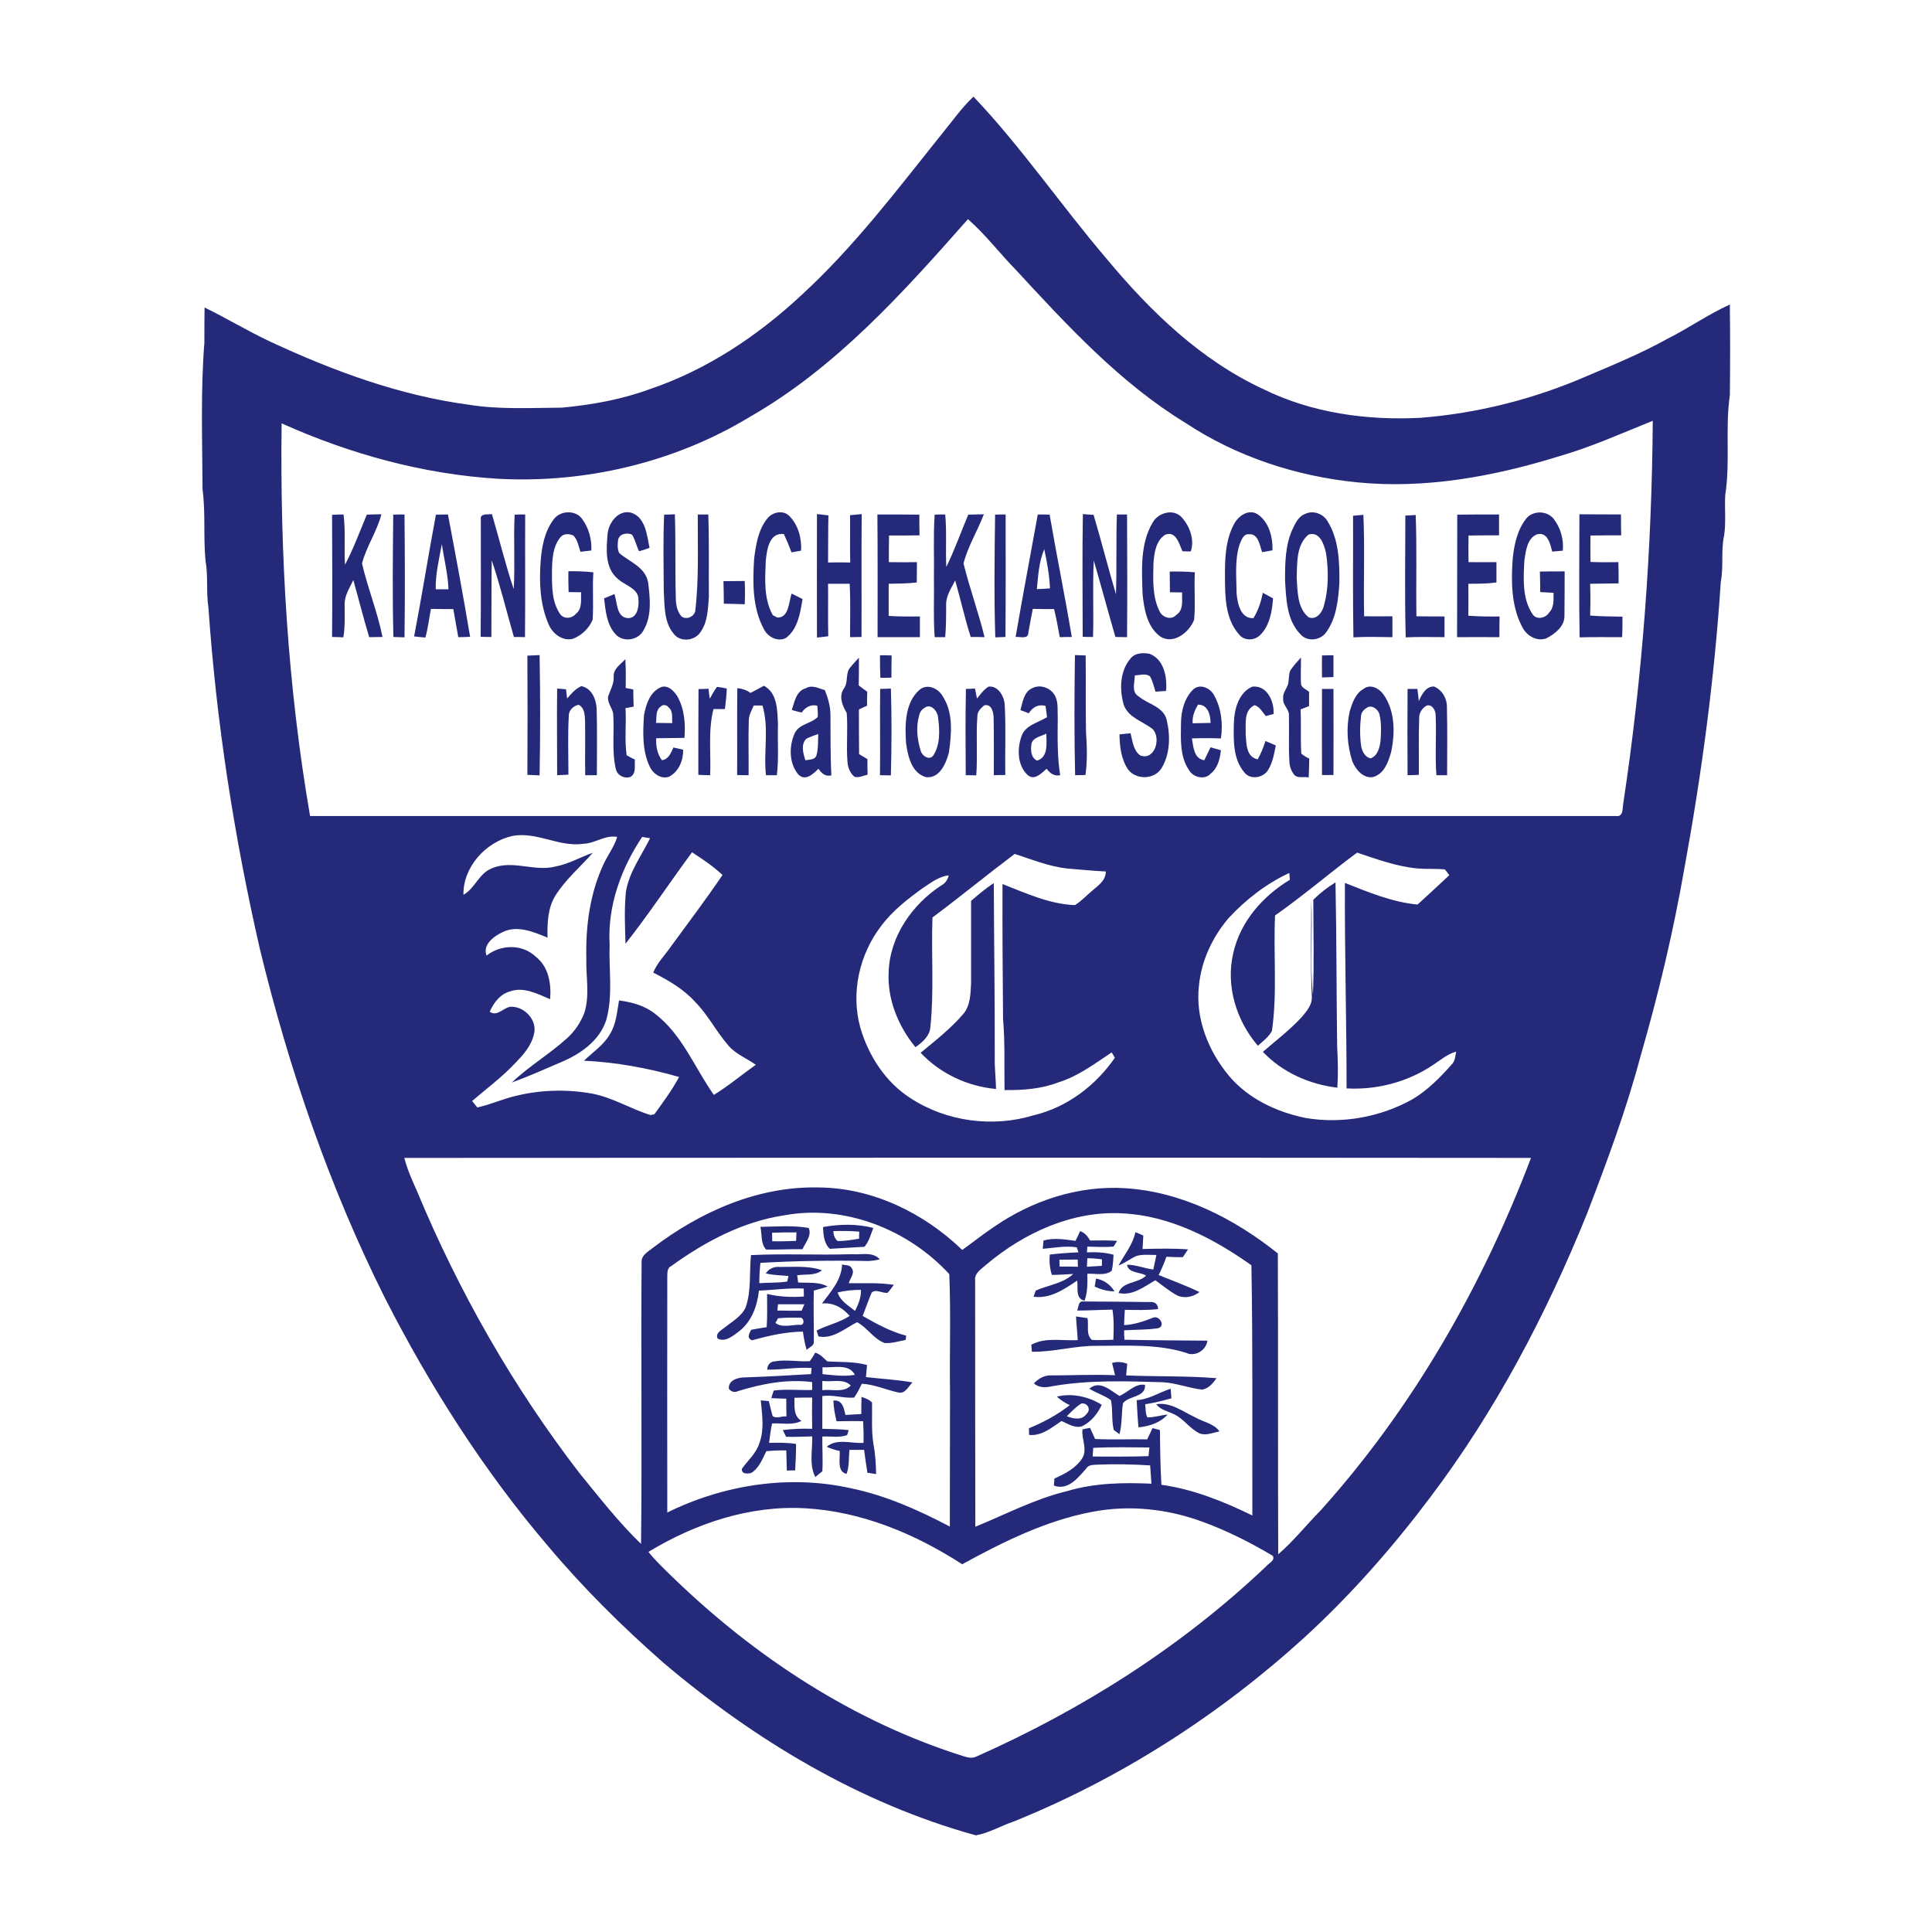 <?xml version="1.0" encoding="UTF-8"?>
<svg xmlns="http://www.w3.org/2000/svg" xmlns:xlink="http://www.w3.org/1999/xlink" xmlns:xodm="http://www.corel.com/coreldraw/odm/2003" xml:space="preserve" width="100px" height="100px" version="1.1" style="shape-rendering:geometricPrecision; text-rendering:geometricPrecision; image-rendering:optimizeQuality; fill-rule:evenodd; clip-rule:evenodd" viewBox="0 0 104.55 104.55">
 <defs>
  <style type="text/css">
   
    .fil1 {fill:none}
    .fil0 {fill:#242979;fill-rule:nonzero}
   
  </style>
   <clipPath id="id0">
    <path d="M0 0l104.55 0 0 104.55 -104.55 0 0 -104.55z"></path>
   </clipPath>
 </defs>
 <g id="__x0023_Layer_x0020_1">
  <g>
  </g>
  <g style="clip-path:url(#id0)">
   <g>
    <g id="_2629611154768">
     <g>
      <path class="fil0" d="M50.95 7.27c0.57,-0.69 1.08,-1.43 1.73,-2.04 2.61,2.75 4.75,5.9 7.21,8.78 2.36,2.84 5.1,5.49 8.48,7.05 2.62,1.29 5.6,1.7 8.49,1.55 3.09,-0.24 6.13,-1.01 8.97,-2.24 1.49,-0.63 2.99,-1.25 4.41,-2.04 1.14,-0.57 2.2,-1.32 3.37,-1.85 0.02,1.64 0.02,3.28 0,4.91 -0.26,1.8 0.03,3.62 -0.25,5.41 -0.04,0.73 0.05,1.46 -0.06,2.18 -0.18,0.83 -0.02,1.68 -0.18,2.51 -0.34,5.2 -1.03,10.37 -1.97,15.5 -0.6,3.44 -1.41,6.84 -2.38,10.19 -0.77,2.9 -1.82,5.71 -2.89,8.5 -2.2,5.44 -4.95,10.68 -8.5,15.37 -2.03,2.7 -4.28,5.26 -6.78,7.55 -4.61,4.2 -9.95,7.63 -15.74,9.97 -0.69,0.23 -1.33,0.62 -2.05,0.75 -6.27,-1.73 -11.98,-5.16 -16.92,-9.35 -2.22,-1.95 -4.33,-4.04 -6.23,-6.3 -3.49,-4.09 -6.39,-8.65 -8.83,-13.43 -3,-6 -5.19,-12.38 -6.77,-18.9 -1.39,-6.07 -2.35,-12.24 -2.78,-18.45 -0.13,-0.85 -0.01,-1.72 -0.16,-2.56 -0.12,-1.29 0.01,-2.58 -0.16,-3.86 -0.01,-2.64 -0.11,-5.29 0.1,-7.92 0,-0.64 0,-1.28 0.01,-1.91 1.21,0.59 2.36,1.29 3.58,1.86 3.4,1.58 6.97,2.9 10.71,3.4 1.67,0.27 3.37,0.17 5.05,0.16 1.61,-0.15 3.23,-0.44 4.75,-1 3.08,-1.04 5.84,-2.88 8.2,-5.08 2.85,-2.61 5.18,-5.7 7.59,-8.71zm-10.39 15.3l0 0c-4.05,2.45 -8.86,3.59 -13.58,3.34 -4.06,-0.24 -8.04,-1.34 -11.74,-3 -0.09,7.11 0.33,14.24 1.54,21.25 23.56,0 47.13,0 70.69,0 0.38,0.05 0.33,-0.43 0.37,-0.67 1.04,-6.85 1.55,-13.79 1.6,-20.72 -1.69,0.68 -3.35,1.43 -5.1,1.93 -3.52,1.09 -7.23,1.77 -10.92,1.4 -3.28,-0.33 -6.51,-1.39 -9.26,-3.21 -3.55,-2.17 -6.39,-5.26 -9.19,-8.29 -0.88,-0.9 -1.64,-1.91 -2.59,-2.74 -3.52,3.99 -7.15,8.04 -11.82,10.71zm-15.48 25.85l0 0c0.62,-0.34 0.83,-1.14 1.51,-1.42 1.12,-0.5 2.33,0.19 3.47,-0.11 0.72,-0.13 1.34,-0.51 2.02,-0.74 -0.68,0.77 -1.49,1.45 -2.04,2.34 -0.4,0.67 -0.43,1.49 -0.41,2.25 -0.76,-0.31 -1.63,-0.69 -2.43,-0.3 -0.46,0.22 -1.1,0.67 -0.87,1.27 0.78,-0.61 1.94,-0.63 2.66,0.06 0.7,0.54 0.85,1.47 0.78,2.3 -0.68,-0.28 -1.42,-0.69 -2.17,-0.42 -0.54,0.15 -0.88,0.61 -1.1,1.1 0.43,0.31 0.78,-0.3 1.21,-0.27 0.73,0.02 1.39,0.78 1.18,1.5 -0.14,0.62 -0.58,1.11 -1.01,1.55 -0.71,0.76 -1.55,1.38 -2.33,2.05 0.07,0.09 0.21,0.26 0.28,0.35 0.73,-0.16 1.42,-0.48 2.14,-0.64 1.33,-0.32 2.73,-0.35 4.07,-0.11 1.11,0.21 2.09,0.83 3.16,1.16 0.05,-0.01 0.16,-0.03 0.21,-0.04 0.47,-0.65 0.96,-1.31 1.34,-2.02 -1.68,-0.48 -3.41,-0.8 -5.15,-0.88 0.49,-0.47 1.08,-0.85 1.42,-1.46 0.33,-0.54 0.37,-1.19 0.48,-1.8 0.7,0.09 1.4,0.28 1.96,0.73 1.46,1.12 2.13,2.91 3.17,4.38 0.8,-0.49 1.51,-1.09 2.27,-1.63 -0.49,-0.35 -1.08,-0.57 -1.48,-1.04 -0.66,-0.75 -1.1,-1.66 -1.81,-2.37 -0.62,-0.69 -1.44,-1.16 -2.26,-1.58 0.22,-0.54 0.65,-0.96 0.98,-1.44 0.93,-1.27 1.88,-2.53 2.77,-3.84 -0.5,-0.47 -1.07,-0.85 -1.65,-1.23 -1.21,1.64 -2.34,3.35 -3.6,4.95 -0.03,-0.93 -0.07,-1.87 0.02,-2.8 0.17,-1.07 0.84,-1.96 1.31,-2.91 -0.11,-0.02 -0.32,-0.05 -0.43,-0.07 -1.14,1.71 -1.88,3.74 -1.76,5.82 -0.05,1.36 0.19,2.75 -0.18,4.08 -0.36,1.13 -1.4,1.85 -2.45,2.29 -0.88,0.38 -1.76,0.77 -2.66,1.1 0.93,-0.89 2.05,-1.54 3,-2.41 0.41,-0.37 0.72,-0.84 0.92,-1.35 0.31,-0.97 0.08,-1.98 0.11,-2.97 -0.04,-1.72 0.19,-3.48 0.92,-5.06 0.23,-0.51 0.59,-0.96 0.75,-1.5 -0.64,-0.12 -1.2,0.35 -1.82,0.37 -1.32,0.2 -2.54,-0.68 -3.86,-0.42 -1.43,0.32 -2.67,1.68 -2.64,3.18zm43.92 1.12l0 0c-0.1,2.08 0.13,4.18 -0.17,6.25 -0.18,0.33 -0.49,0.56 -0.76,0.8 -1.17,-1.36 -1.75,-3.25 -1.33,-5.02 0.38,-1.7 1.6,-3.08 3.06,-3.96 -0.01,-0.09 -0.02,-0.28 -0.03,-0.37 -1.24,0.58 -2.36,1.44 -3.29,2.45 -0.87,1.02 -1.47,2.3 -1.6,3.65 -0.2,1.76 0.5,3.52 1.61,4.86 1.04,1.25 2.59,1.98 4.17,2.3 1.96,0.33 4.03,-0.04 5.77,-1.01 0.83,-0.49 1.51,-1.19 2.14,-1.9 0.18,-0.18 0.18,-0.45 0.23,-0.68 -0.48,0.13 -0.85,0.46 -1.25,0.72 -1.37,0.92 -3.03,1.36 -4.68,1.27 0,-3.71 -0.11,-7.41 -0.09,-11.12 1.27,0.5 2.55,1.04 3.93,1.17 0.58,-0.52 1.15,-1.06 1.72,-1.59 -0.06,-0.08 -0.18,-0.24 -0.24,-0.31 -0.49,-0.05 -0.97,-0.01 -1.45,-0.05 -1.14,-0.1 -2.22,-0.5 -3.3,-0.86 -1.5,1.11 -2.91,2.33 -4.44,3.4zm-18.54 0.11l0 0c-0.07,1.97 0.09,3.95 -0.11,5.91 -0.03,0.5 -0.43,0.84 -0.81,1.11 -0.93,-1.14 -1.53,-2.59 -1.45,-4.07 0.06,-1.93 1.28,-3.67 2.87,-4.7 0.21,-0.11 0.32,-0.3 0.38,-0.53 -0.54,0.06 -0.98,0.41 -1.42,0.7 -0.83,0.6 -1.65,1.24 -2.26,2.07 -1.16,1.53 -1.62,3.58 -1.11,5.45 0.44,1.53 1.36,2.96 2.71,3.83 1.95,1.28 4.47,1.61 6.69,0.93 1.8,-0.43 3.35,-1.61 4.38,-3.11 -0.04,-0.07 -0.13,-0.22 -0.17,-0.29 -0.92,0.61 -1.81,1.29 -2.88,1.62 -0.93,0.36 -1.93,0.43 -2.92,0.42 -0.02,-1.28 0.03,-2.57 -0.08,-3.85 -0.02,-2.43 -0.04,-4.87 -0.03,-7.3 1.26,0.49 2.54,1.09 3.92,1.14 0.33,-0.2 0.59,-0.49 0.89,-0.74 0.33,-0.3 0.79,-0.57 0.78,-1.08 -0.7,-0.03 -1.4,-0.11 -2.09,-0.16 -0.99,-0.11 -1.91,-0.49 -2.84,-0.79 -1.5,1.13 -2.95,2.32 -4.45,3.44zm-28.58 13.01l0 0c0.16,0.63 0.43,1.22 0.69,1.81 2.26,5.43 5.2,10.59 8.79,15.25 1.07,1.31 2.11,2.65 3.33,3.83 0.06,-5.09 -0.01,-10.19 0.03,-15.28 0,-0.37 0.37,-0.54 0.62,-0.75 2.56,-1.95 5.69,-3.34 8.96,-3.26 2.92,0.02 5.7,1.38 7.77,3.38 0.58,-0.41 1.12,-0.85 1.71,-1.24 2.06,-1.43 4.58,-2.26 7.11,-2.1 3.06,0.19 5.9,1.64 8.26,3.53 0.02,5.43 0,10.86 0.02,16.28 0.84,-0.72 1.53,-1.6 2.31,-2.39 4.98,-5.54 8.73,-12.11 11.37,-19.06 -20.33,-0.02 -40.65,-0.01 -60.97,0zm20.54 3.11l0 0c-2.24,0.34 -4.28,1.43 -6.09,2.74 -0.26,0.12 -0.21,0.42 -0.22,0.65 0,4.23 -0.01,8.46 0,12.69 3.06,-1.51 6.61,-2.06 9.95,-1.31 1.88,0.39 3.65,1.18 5.34,2.07 0.01,-2.44 0,-4.88 0.01,-7.31 -0.03,-2.12 0.05,-4.24 -0.04,-6.35 -2.22,-2.42 -5.68,-3.79 -8.95,-3.18zm10.98 2.64l0 0c-0.27,0.25 -0.69,0.48 -0.63,0.9 0,4.44 0,8.88 0.01,13.31 1.64,-0.67 3.23,-1.51 4.97,-1.93 1.48,-0.44 3.03,-0.47 4.56,-0.4 -0.02,-0.33 -0.05,-0.66 -0.07,-0.99 -0.95,-0.06 -1.91,-0.08 -2.86,-0.04 -0.22,0.02 -0.47,-0.01 -0.6,0.21 -0.44,0.5 -0.99,1.21 -1.75,0.92 0.01,-0.09 0.02,-0.28 0.03,-0.38 0.56,-0.25 1.15,-0.55 1.5,-1.09 0.31,-0.49 -0.05,-1.05 0.02,-1.57 0.14,-0.03 0.27,-0.06 0.41,-0.08 0.09,0.2 0.18,0.4 0.27,0.6 0.94,0.05 1.88,0 2.82,0.02 0.1,-0.2 0.19,-0.4 0.29,-0.61 0.1,0.03 0.3,0.08 0.4,0.11 0.01,0.99 0.02,1.97 0.08,2.96 1.73,0.24 3.36,0.9 4.92,1.66 -0.01,-4.51 0.03,-9.03 -0.05,-13.54 -2.06,-1.46 -4.42,-2.69 -6.99,-2.81 -2.7,-0.15 -5.3,1.05 -7.33,2.75zm5.76 9.94l0 0c-0.01,0.15 -0.02,0.31 -0.03,0.47 1,0.01 2.01,0.01 3.02,-0.02 0.02,-0.16 0.03,-0.32 0.05,-0.47 -1.02,-0.01 -2.03,-0.03 -3.04,0.02zm-24.07 5.63l0 0c0.39,0.49 0.84,0.91 1.28,1.34 4.47,4.34 9.83,7.86 15.81,9.73 0.22,0.07 0.46,0.11 0.67,0 5.74,-2.55 11.12,-5.96 15.68,-10.3 0.13,-0.16 0.5,-0.31 0.34,-0.56 -1.19,-0.71 -2.44,-1.34 -3.74,-1.82 -1.92,-0.72 -4.04,-0.95 -6.06,-0.55 -2.5,0.48 -4.79,1.62 -7,2.83 -2.55,-1.65 -5.45,-2.86 -8.5,-3.03 -3,-0.17 -5.94,0.82 -8.48,2.36z"></path>
     </g>
     <path class="fil0" d="M66.79 28.34c0.23,-0.42 0.77,-0.81 1.25,-0.52 0.63,0.41 0.84,1.24 0.82,1.96 -0.19,0.03 -0.38,0.07 -0.56,0.1 -0.13,-0.36 -0.2,-1 -0.7,-0.97 -0.33,-0.04 -0.43,0.35 -0.53,0.58 -0.26,0.85 -0.16,1.76 -0.15,2.64 0.05,0.54 0.22,1.36 0.91,1.32 0.26,-0.42 0.41,-0.89 0.51,-1.37 0.18,0.1 0.37,0.2 0.55,0.3 -0.05,0.7 -0.18,1.48 -0.7,1.99 -0.32,0.31 -0.87,0.32 -1.15,-0.05 -0.73,-0.83 -0.75,-2.02 -0.75,-3.08 -0.01,-0.98 0.02,-2.02 0.5,-2.9z"></path>
     <path class="fil0" d="M17.97 27.86c0.21,-0.01 0.41,-0.02 0.62,-0.02 0.12,0.9 0.02,1.81 0.08,2.72 0.46,-0.87 0.8,-1.8 1.18,-2.71 0.26,-0.01 0.52,-0.02 0.79,-0.02 -0.24,0.93 -0.81,1.74 -1.05,2.66 0.31,1.34 0.84,2.63 1.11,3.98 -0.24,0 -0.48,0.01 -0.72,0.01 -0.31,-1.02 -0.57,-2.06 -0.86,-3.09 -0.2,0.43 -0.49,0.85 -0.47,1.34 0,0.59 0.03,1.18 -0.07,1.76 -0.21,-0.01 -0.41,-0.02 -0.61,-0.02 0.02,-2.2 0.01,-4.41 0,-6.61z"></path>
     <path class="fil0" d="M21.28 27.85c0.2,-0.01 0.4,-0.01 0.61,-0.01 0.02,2.21 0.03,4.43 0,6.65 -0.2,-0.01 -0.4,-0.01 -0.6,-0.02 -0.06,-2.21 -0.03,-4.42 -0.01,-6.62z"></path>
     <g>
      <path class="fil0" d="M23.59 27.85c0.22,0 0.44,-0.01 0.65,-0.01 0.42,2.21 0.83,4.41 1.2,6.62 -0.21,0.01 -0.42,0.02 -0.64,0.02 -0.09,-0.51 -0.18,-1.01 -0.27,-1.52 -0.41,0 -0.81,0 -1.21,-0.01 -0.1,0.52 -0.16,1.04 -0.3,1.55 -0.15,-0.01 -0.46,-0.04 -0.61,-0.06 0.42,-2.19 0.77,-4.4 1.18,-6.59zm-0.01 4.04l0 0c0.23,0 0.46,0 0.69,0 -0.03,-0.82 -0.24,-1.63 -0.36,-2.44 -0.15,0.81 -0.35,1.62 -0.33,2.44z"></path>
     </g>
     <path class="fil0" d="M26.02 28.1c-0.05,-0.34 0.39,-0.24 0.6,-0.28 0.4,1.35 0.73,2.73 1.18,4.06 0.08,-1.34 -0.02,-2.69 0.05,-4.03 0.19,-0.01 0.38,-0.01 0.57,-0.01 -0.01,2.21 0.01,4.43 -0.01,6.64 -0.2,-0.01 -0.4,-0.01 -0.6,-0.01 -0.4,-1.39 -0.74,-2.79 -1.2,-4.15 -0.02,1.38 -0.01,2.77 -0.02,4.15 -0.14,0 -0.43,0 -0.58,-0.01 0.02,-2.12 0.01,-4.24 0.01,-6.36z"></path>
     <path class="fil0" d="M29.96 28.11c0.35,-0.49 1.18,-0.53 1.54,-0.03 0.36,0.49 0.53,1.1 0.5,1.71 -0.2,0.02 -0.39,0.05 -0.59,0.07 -0.1,-0.3 -0.15,-0.64 -0.38,-0.88 -0.22,-0.1 -0.53,-0.12 -0.7,0.09 -0.43,0.52 -0.45,1.23 -0.46,1.87 0,0.79 -0.02,1.66 0.47,2.33 0.23,0.25 0.63,0.19 0.83,-0.06 0.36,-0.28 0.25,-0.77 0.28,-1.16 -0.22,0 -0.45,-0.01 -0.68,-0.01 -0.01,-0.38 -0.02,-0.76 -0.01,-1.13 0.45,0 0.9,0.01 1.35,0.06 -0.06,0.86 0.02,1.72 -0.04,2.57 -0.2,0.47 -0.6,0.85 -1.07,1.03 -0.56,0.14 -1.1,-0.28 -1.31,-0.78 -0.47,-1.08 -0.52,-2.29 -0.43,-3.45 0.06,-0.78 0.22,-1.6 0.7,-2.23z"></path>
     <path class="fil0" d="M32.88 28.89c0.06,-0.61 0.58,-1.31 1.26,-1.15 0.79,0.24 0.87,1.22 1.01,1.91 -0.19,0.07 -0.38,0.13 -0.57,0.18 -0.14,-0.29 -0.2,-0.62 -0.38,-0.9 -0.27,-0.12 -0.68,-0.05 -0.75,0.28 -0.03,0.24 -0.05,0.5 0.06,0.72 0.56,0.48 1.4,0.75 1.56,1.57 0.11,0.87 0.22,1.86 -0.27,2.65 -0.3,0.51 -1.09,0.62 -1.49,0.17 -0.48,-0.52 -0.54,-1.27 -0.62,-1.94 0.19,-0.08 0.37,-0.15 0.56,-0.23 0.16,0.45 0.1,1.28 0.75,1.3 0.49,-0.01 0.58,-0.61 0.55,-1 0.01,-0.61 -0.72,-0.76 -1.1,-1.11 -0.73,-0.59 -0.64,-1.62 -0.57,-2.45z"></path>
     <path class="fil0" d="M35.94 27.85c0.19,0 0.38,-0.01 0.58,-0.02 0.05,1.49 0.01,2.98 0.05,4.47 0,0.36 0.05,0.76 0.3,1.05 0.26,0.21 0.66,0.04 0.75,-0.26 0.21,-1.74 0.13,-3.5 0.14,-5.25 0.2,0 0.39,0 0.57,0 0.05,1.48 0.02,2.97 0.03,4.46 -0.05,0.65 -0.06,1.38 -0.47,1.93 -0.32,0.46 -1.08,0.53 -1.43,0.07 -0.54,-0.64 -0.49,-1.53 -0.54,-2.31 -0.01,-1.38 -0.04,-2.76 0.02,-4.14z"></path>
     <path class="fil0" d="M41.54 28.04c0.27,-0.33 0.83,-0.45 1.16,-0.13 0.49,0.48 0.69,1.21 0.65,1.89 -0.17,0.03 -0.34,0.06 -0.52,0.09 -0.12,-0.33 -0.26,-0.66 -0.41,-0.99 -0.8,-0.1 -0.92,0.86 -0.98,1.44 -0.04,0.99 -0.12,2.06 0.38,2.95 0.06,0.03 0.19,0.1 0.25,0.13 0.63,0.01 0.61,-0.85 0.77,-1.3 0.19,0.1 0.39,0.2 0.59,0.3 -0.13,0.75 -0.25,1.63 -0.91,2.11 -0.44,0.22 -0.98,-0.07 -1.18,-0.48 -0.63,-1.16 -0.61,-2.54 -0.53,-3.82 0.1,-0.76 0.22,-1.58 0.73,-2.19z"></path>
     <path class="fil0" d="M44.21 27.82c0.21,0.02 0.41,0.04 0.62,0.07 -0.02,0.85 -0.01,1.7 -0.02,2.55 0.4,-0.01 0.8,-0.01 1.2,0 -0.02,-0.86 0,-1.71 -0.01,-2.56 0.21,-0.02 0.42,-0.04 0.63,-0.06 -0.02,2.22 0,4.44 -0.01,6.65 -0.2,0 -0.41,0.01 -0.62,0.01 0,-0.97 0.03,-1.93 -0.02,-2.89 -0.39,0 -0.78,0 -1.17,0 0.01,0.95 -0.01,1.9 0.01,2.84 -0.2,0.03 -0.41,0.05 -0.61,0.07 0,-2.23 -0.01,-4.45 0,-6.68z"></path>
     <path class="fil0" d="M47.48 27.84c0.76,0 1.51,0 2.27,0.01 0,0.37 0,0.75 0.01,1.12 -0.55,0.01 -1.1,0.01 -1.65,0.01 -0.01,0.48 -0.01,0.96 -0.01,1.44 0.51,0.01 1.02,0.01 1.52,0 0,0.37 -0.01,0.73 -0.01,1.1 -0.5,0.06 -1.01,0.06 -1.52,0.07 0,0.58 0,1.16 0,1.74 0.56,0.04 1.13,0.03 1.69,0.03 0,0.38 0,0.75 0,1.12 -0.77,0 -1.53,0 -2.29,0 0,-2.22 0.01,-4.43 -0.01,-6.64z"></path>
     <path class="fil0" d="M50.58 27.85c0.19,-0.01 0.38,-0.01 0.57,-0.01 0.09,0.94 0.01,1.89 0.06,2.84 0.45,-0.92 0.79,-1.89 1.19,-2.83 0.28,-0.01 0.55,-0.01 0.84,-0.02 -0.34,0.9 -0.86,1.73 -1.1,2.66 0.33,1.34 0.81,2.64 1.14,3.99 -0.25,-0.01 -0.5,-0.01 -0.75,-0.01 -0.32,-1.01 -0.55,-2.04 -0.84,-3.06 -0.21,0.42 -0.5,0.83 -0.49,1.32 0,0.59 0,1.17 -0.05,1.75 -0.19,0 -0.38,0 -0.57,0 -0.08,-1.08 -0.02,-2.16 -0.04,-3.24 0.02,-1.13 -0.04,-2.26 0.04,-3.39z"></path>
     <path class="fil0" d="M53.85 27.85c0.19,-0.01 0.38,-0.01 0.57,-0.01 0,2.21 0.01,4.42 -0.01,6.63 -0.19,0.01 -0.37,0.01 -0.55,0.02 -0.07,-2.21 -0.04,-4.43 -0.01,-6.64z"></path>
     <g>
      <path class="fil0" d="M56.16 27.84c0.21,0 0.42,0 0.64,0.01 0.38,2.21 0.83,4.41 1.2,6.62 -0.22,0 -0.44,0 -0.65,0.01 -0.1,-0.51 -0.18,-1.02 -0.31,-1.52 -0.39,0 -0.77,0 -1.15,-0.01 -0.09,0.43 -0.16,0.86 -0.24,1.28 0,0.39 -0.46,0.21 -0.69,0.24 0.38,-2.21 0.8,-4.42 1.2,-6.63zm-0.05 4.04l0 0c0.23,-0.01 0.47,-0.02 0.71,-0.04 -0.03,-0.71 -0.16,-1.42 -0.31,-2.12 -0.29,0.68 -0.33,1.44 -0.4,2.16z"></path>
     </g>
     <path class="fil0" d="M58.6 27.82c0.19,0.02 0.39,0.03 0.58,0.04 0.42,1.43 0.79,2.87 1.21,4.3 0.05,-1.44 0,-2.89 0.05,-4.32 0.19,0 0.37,0 0.55,0 0.01,2.21 0.02,4.43 0,6.64 -0.21,0 -0.42,-0.01 -0.63,-0.01 -0.4,-1.38 -0.77,-2.76 -1.17,-4.14 -0.07,1.38 0,2.76 -0.04,4.14 -0.14,0 -0.42,0 -0.56,-0.01 0,-2.21 -0.03,-4.42 0.01,-6.64z"></path>
     <path class="fil0" d="M62.38 28.27c0.31,-0.54 1.15,-0.77 1.59,-0.25 0.42,0.47 0.68,1.2 0.47,1.82 -0.15,0 -0.3,0 -0.45,-0.01 -0.18,-0.39 -0.35,-1.13 -0.94,-0.89 -0.51,0.33 -0.59,1 -0.63,1.55 -0.02,0.88 -0.07,1.81 0.34,2.61 0.16,0.32 0.63,0.47 0.89,0.18 0.42,-0.27 0.3,-0.8 0.32,-1.22 -0.22,0 -0.44,-0.01 -0.66,-0.01 0,-0.37 -0.01,-0.74 -0.01,-1.12 0.45,-0.01 0.91,0 1.36,0.04 -0.05,0.86 0.04,1.72 -0.04,2.57 -0.26,0.68 -1.14,1.38 -1.85,0.89 -0.7,-0.52 -0.86,-1.48 -0.94,-2.29 -0.04,-1.3 -0.14,-2.71 0.55,-3.87z"></path>
     <g>
      <path class="fil0" d="M70.63 27.81c0.42,-0.21 0.97,-0.01 1.2,0.38 0.63,1 0.66,2.23 0.65,3.36 -0.06,0.92 -0.16,1.9 -0.71,2.66 -0.32,0.46 -1.04,0.54 -1.41,0.1 -0.74,-0.77 -0.76,-1.92 -0.82,-2.92 0,-0.91 0.01,-1.87 0.39,-2.72 0.16,-0.33 0.32,-0.72 0.7,-0.86zm0.18 1.12l0 0c-0.67,0.56 -0.61,1.53 -0.64,2.32 0.05,0.73 0.02,1.64 0.64,2.15 0.41,0.18 0.74,-0.25 0.83,-0.61 0.26,-0.92 0.26,-1.91 0.12,-2.85 -0.1,-0.46 -0.34,-1.21 -0.95,-1.01z"></path>
     </g>
     <path class="fil0" d="M78.86 27.85c0.75,-0.01 1.51,-0.01 2.26,-0.01 0,0.38 0,0.75 0,1.13 -0.55,0 -1.1,0 -1.65,0.01 -0.01,0.48 -0.01,0.96 0,1.44 0.51,0 1.01,0.01 1.51,0 0,0.37 0,0.74 0,1.1 -0.5,0.07 -1.01,0.07 -1.52,0.07 0,0.58 0.01,1.15 0,1.73 0.56,0.04 1.12,0.05 1.69,0.04 -0.01,0.37 -0.01,0.75 -0.01,1.12 -0.76,-0.01 -1.52,0 -2.29,0 0.01,-2.21 0,-4.42 0.01,-6.63z"></path>
     <path class="fil0" d="M82.61 28.04c0.37,-0.42 1.1,-0.41 1.46,0.03 0.38,0.48 0.56,1.12 0.5,1.73 -0.19,0.02 -0.38,0.03 -0.57,0.05 -0.11,-0.41 -0.24,-1.07 -0.81,-0.94 -0.56,0.21 -0.62,0.92 -0.7,1.43 -0.05,0.97 -0.12,2.05 0.44,2.89 0.21,0.34 0.72,0.22 0.9,-0.08 0.28,-0.29 0.24,-0.7 0.24,-1.07 -0.24,-0.01 -0.48,-0.03 -0.72,-0.04 0,-0.37 -0.01,-0.74 -0.02,-1.11 0.45,-0.01 0.89,-0.01 1.34,-0.01 0,0.81 0,1.62 -0.01,2.42 0,0.57 -0.52,0.96 -0.97,1.2 -0.52,0.2 -1.08,-0.14 -1.31,-0.6 -0.6,-1.13 -0.61,-2.46 -0.52,-3.71 0.08,-0.77 0.25,-1.57 0.75,-2.19z"></path>
     <path class="fil0" d="M85.47 27.83c0.75,0.01 1.5,0 2.25,0.01 0,0.38 0,0.76 0.01,1.13 -0.56,0 -1.11,0 -1.66,0.01 -0.01,0.48 -0.01,0.96 0,1.43 0.5,0.02 1.01,0.02 1.51,0.01 0.01,0.38 0.01,0.76 0.01,1.15 -0.51,0.01 -1.02,0.01 -1.54,0.02 0.02,0.57 0.02,1.15 0,1.72 0.59,0.05 1.17,0.05 1.75,0.06 0,0.37 0,0.74 -0.02,1.11 -0.77,0 -1.53,-0.01 -2.3,0.01 -0.04,-2.22 -0.01,-4.44 -0.01,-6.66z"></path>
     <path class="fil0" d="M73.22 27.91c0.14,-0.01 0.42,-0.04 0.56,-0.05 0.08,1.83 0,3.66 0.04,5.49 0.51,0.01 1.02,0 1.53,0 0,0.38 0,0.75 0,1.13 -0.7,-0.01 -1.41,-0.03 -2.11,0.01 -0.04,-2.2 -0.01,-4.39 -0.02,-6.58z"></path>
     <path class="fil0" d="M76.05 27.9c0.14,-0.01 0.42,-0.02 0.56,-0.03 0.07,1.83 0.01,3.66 0.04,5.48 0.5,0.01 1.01,0.01 1.52,0.01 0,0.38 0,0.75 0,1.12 -0.7,-0.01 -1.4,-0.02 -2.1,0.01 -0.06,-2.2 -0.02,-4.39 -0.02,-6.59z"></path>
     <path class="fil0" d="M39.15 31.45c0.39,0 0.77,-0.01 1.15,-0.01 0.02,0.42 0.02,0.84 0,1.26 -0.38,-0.02 -0.75,-0.02 -1.13,-0.03 0,-0.41 -0.01,-0.81 -0.02,-1.22z"></path>
     <path class="fil0" d="M28.54 35.48c0.22,-0.01 0.44,-0.02 0.66,-0.03 0.04,2.17 0.04,4.34 0,6.51 -0.22,-0.01 -0.44,-0.02 -0.66,-0.03 0.01,-2.15 0.01,-4.3 0,-6.45z"></path>
     <path class="fil0" d="M47.62 35.46c0.21,0 0.42,0 0.63,0.01 -0.01,0.4 -0.01,0.8 -0.01,1.2 -0.2,0.01 -0.4,0.01 -0.6,0.01 -0.02,-0.41 -0.02,-0.82 -0.02,-1.22z"></path>
     <path class="fil0" d="M58.17 35.45c0.19,0.01 0.39,0.01 0.58,0.02 0.02,1.38 -0.01,2.76 0.02,4.14 0.05,0.77 0.08,1.55 -0.03,2.33 -0.19,0 -0.38,0.01 -0.56,0.01 -0.05,-2.16 -0.04,-4.33 -0.01,-6.5z"></path>
     <path class="fil0" d="M61.2 35.61c0.25,-0.29 0.66,-0.29 1.01,-0.23 0.78,0.3 0.96,1.26 0.89,2.01 -0.19,0.01 -0.38,0.03 -0.57,0.04 -0.09,-0.28 -0.15,-0.57 -0.3,-0.83 -0.24,-0.18 -0.55,-0.06 -0.82,-0.05 0,0.38 -0.2,0.89 0.2,1.13 0.51,0.43 1.37,0.56 1.53,1.3 0.2,0.86 0.18,1.84 -0.29,2.6 -0.39,0.61 -1.35,0.63 -1.79,0.08 -0.39,-0.56 -0.47,-1.26 -0.48,-1.92 0.2,-0.02 0.4,-0.04 0.6,-0.06 0.11,0.42 0.14,0.92 0.52,1.2 0.8,0.3 1.15,-0.95 0.67,-1.43 -0.52,-0.41 -1.28,-0.6 -1.55,-1.28 -0.25,-0.84 -0.23,-1.87 0.38,-2.56z"></path>
     <path class="fil0" d="M71.54 35.47c0.21,-0.01 0.41,-0.01 0.62,-0.01 0,0.39 0,0.79 0,1.18 -0.21,0.01 -0.41,0.01 -0.62,0.02 0,-0.4 -0.01,-0.8 0,-1.19z"></path>
     <path class="fil0" d="M46.03 36.1c0.14,-0.18 0.3,-0.34 0.45,-0.51 0,0.5 0,1 -0.01,1.5 0.15,0.12 0.3,0.23 0.46,0.34 -0.01,0.25 -0.01,0.51 -0.01,0.76 -0.15,0.07 -0.3,0.13 -0.44,0.2 0,0.8 0,1.61 0.01,2.42 0.15,0.09 0.3,0.18 0.45,0.27 0,0.28 0,0.56 0.01,0.84 -0.23,0.05 -0.46,0.18 -0.7,0.12 -0.25,-0.19 -0.37,-0.51 -0.39,-0.82 -0.07,-0.88 0.03,-1.76 -0.04,-2.64 -0.24,-0.4 -0.45,-0.91 -0.14,-1.34 0.24,-0.34 0.05,-0.83 0.35,-1.14z"></path>
     <path class="fil0" d="M69.82 36.29c0.17,-0.26 0.38,-0.48 0.58,-0.71 0.01,0.49 -0.03,0.98 0.01,1.47 0.07,0.2 0.29,0.26 0.43,0.39 0,0.26 0,0.51 0,0.77 -0.15,0.06 -0.3,0.12 -0.46,0.18 0.04,0.79 -0.01,1.59 0.04,2.39 0.12,0.11 0.27,0.2 0.43,0.27 -0.01,0.34 -0.01,0.68 -0.03,1.02 -0.28,-0.06 -0.67,0.09 -0.83,-0.21 -0.16,-0.22 -0.22,-0.49 -0.22,-0.75 -0.04,-0.8 0,-1.6 -0.02,-2.4 0.02,-0.34 -0.35,-0.56 -0.31,-0.9 -0.04,-0.29 0.17,-0.51 0.26,-0.77 0.06,-0.25 0.03,-0.51 0.12,-0.75z"></path>
     <path class="fil0" d="M33.21 36.62c-0.03,-0.43 0.38,-0.67 0.63,-0.95 0.03,0.52 0.03,1.04 0.02,1.56 0.1,0.02 0.31,0.06 0.41,0.08 0,0.31 0.01,0.62 0.02,0.93 -0.11,0.02 -0.33,0.06 -0.44,0.08 0.05,0.85 -0.06,1.71 0.06,2.55 0.15,0.08 0.3,0.17 0.45,0.24 -0.04,0.32 0.09,0.73 -0.24,0.93 -0.31,0.12 -0.71,-0.07 -0.79,-0.41 -0.24,-0.99 -0.07,-2.03 -0.15,-3.04 -0.07,-0.31 -0.33,-0.58 -0.27,-0.91 0.12,-0.35 0.32,-0.67 0.3,-1.06z"></path>
     <path class="fil0" d="M53.49 37.16c0.51,-0.08 0.86,0.53 0.88,0.98 0.07,1.27 0.01,2.53 0.03,3.8 -0.21,0 -0.41,0 -0.62,0.01 0,-1.03 0.01,-2.06 -0.01,-3.09 0,-0.31 -0.11,-0.79 -0.51,-0.69 -0.18,0.15 -0.38,0.34 -0.37,0.6 -0.08,1.06 0.02,2.13 -0.06,3.19 -0.19,-0.01 -0.38,-0.01 -0.57,-0.01 -0.01,-1.56 -0.02,-3.11 0.01,-4.67 0.16,0 0.33,-0.01 0.49,-0.02 0.04,0.18 0.07,0.36 0.11,0.54 0.19,-0.23 0.36,-0.48 0.62,-0.64z"></path>
     <path class="fil0" d="M30.69 37.8c0.22,-0.26 0.45,-0.53 0.77,-0.67 0.59,0.12 0.82,0.76 0.83,1.29 0.03,1.18 0.01,2.35 0.01,3.53 -0.21,0 -0.42,0 -0.63,0 -0.02,-0.98 0.01,-1.97 -0.01,-2.94 -0.01,-0.32 -0.03,-0.72 -0.35,-0.87 -0.28,0.05 -0.54,0.31 -0.53,0.6 -0.06,1.06 -0.02,2.12 -0.02,3.18 -0.16,0.01 -0.46,0.02 -0.61,0.03 0,-1.57 -0.02,-3.13 0,-4.69 0.12,0.01 0.36,0.03 0.48,0.04 0.01,0.13 0.05,0.38 0.06,0.5z"></path>
     <g>
      <path class="fil0" d="M34.85 38.7c0.11,-0.59 0.33,-1.29 0.96,-1.53 0.37,-0.09 0.67,0.23 0.85,0.52 0.38,0.68 0.44,1.48 0.38,2.24 -0.51,0.01 -1.02,0.01 -1.53,0.02 -0.02,0.42 0.05,0.84 0.31,1.19 0.36,-0.05 0.49,-0.39 0.62,-0.69 0.17,0.04 0.35,0.08 0.53,0.12 0.01,0.57 -0.23,1.18 -0.76,1.46 -0.45,0.16 -0.9,-0.18 -1.07,-0.59 -0.39,-0.85 -0.35,-1.82 -0.29,-2.74zm0.91 -0.47l0 0c-0.29,0.2 -0.22,0.58 -0.26,0.89 0.29,0 0.59,0.01 0.88,0.01 -0.03,-0.28 0.06,-0.63 -0.19,-0.84 -0.09,-0.14 -0.31,-0.19 -0.43,-0.06z"></path>
     </g>
     <path class="fil0" d="M37.8 37.29c0.18,0 0.36,-0.01 0.54,-0.02 0.02,0.18 0.04,0.36 0.07,0.54 0.12,-0.22 0.24,-0.44 0.39,-0.64 0.18,0.02 0.35,0.05 0.53,0.09 -0.01,0.37 -0.06,0.74 -0.1,1.11 -0.21,0 -0.42,0 -0.62,0 -0.3,1.17 -0.13,2.39 -0.18,3.58 -0.21,0 -0.42,-0.01 -0.64,-0.02 0,-1.54 0,-3.09 0.01,-4.64z"></path>
     <path class="fil0" d="M39.9 37.24c0.25,0.03 0.5,0.09 0.71,0.26 0.24,-0.13 0.48,-0.26 0.73,-0.39 0.74,0.4 0.72,1.32 0.76,2.05 -0.03,0.93 0.05,1.86 -0.06,2.79 -0.2,0 -0.39,0 -0.59,0 -0.14,-1.25 0.18,-2.56 -0.19,-3.77 -0.16,0 -0.32,0 -0.47,0 -0.12,0.26 -0.27,0.53 -0.27,0.82 -0.03,0.98 0,1.97 -0.01,2.95 -0.21,0 -0.41,0 -0.62,-0.01 0.01,-1.57 -0.01,-3.14 0.01,-4.7z"></path>
     <g>
      <path class="fil0" d="M43.62 37.24c0.33,-0.2 0.68,0.02 1.01,0.1 0.18,0.43 0.31,0.89 0.31,1.37 0.01,1.08 -0.01,2.17 0.05,3.25 -0.33,0.08 -0.54,-0.12 -0.7,-0.36 -0.28,0.28 -0.71,0.7 -1.09,0.31 -0.51,-0.61 -0.51,-1.54 -0.19,-2.24 0.24,-0.5 0.89,-0.51 1.24,-0.87 0.02,-0.21 -0.01,-0.41 -0.02,-0.61 -0.36,-0.09 -0.65,0.09 -0.85,0.37 -0.18,-0.04 -0.36,-0.09 -0.53,-0.14 0.14,-0.44 0.24,-1.04 0.77,-1.18zm0.01 2.74l0 0c-0.31,0.32 -0.16,0.79 -0.05,1.16 0.23,-0.04 0.54,-0.01 0.61,-0.29 0.1,-0.37 0.07,-0.75 0.09,-1.13 -0.22,0.08 -0.44,0.15 -0.65,0.26z"></path>
     </g>
     <path class="fil0" d="M47.63 37.28c0.19,0 0.38,-0.01 0.58,-0.02 0.05,1.57 0.04,3.14 0,4.7 -0.2,0 -0.39,-0.01 -0.59,-0.01 0.02,-1.56 -0.01,-3.11 0.01,-4.67z"></path>
     <g>
      <path class="fil0" d="M49.77 37.32c0.42,-0.34 1,-0.07 1.24,0.35 0.59,0.9 0.48,2.04 0.34,3.06 -0.16,0.58 -0.49,1.39 -1.22,1.33 -0.8,-0.21 -1,-1.14 -1.1,-1.85 -0.06,-0.98 -0.07,-2.19 0.74,-2.89zm0.27 0.98l0 0c-0.18,0.1 -0.28,0.27 -0.31,0.46 -0.17,0.61 -0.09,1.27 0.09,1.86 0.07,0.28 0.46,0.55 0.68,0.27 0.4,-0.61 0.35,-1.4 0.26,-2.09 -0.03,-0.33 -0.4,-0.75 -0.72,-0.5z"></path>
     </g>
     <g>
      <path class="fil0" d="M55.22 38.43c0.12,-0.42 0.18,-0.97 0.62,-1.18 0.45,-0.25 1.06,-0.02 1.27,0.44 0.17,0.36 0.11,0.78 0.13,1.17 -0.01,1.03 -0.03,2.07 0.13,3.09 -0.32,0.07 -0.56,-0.11 -0.73,-0.35 -0.29,0.25 -0.68,0.68 -1.05,0.32 -0.54,-0.52 -0.55,-1.41 -0.31,-2.08 0.2,-0.6 0.9,-0.73 1.38,-1.03 -0.03,-0.21 -0.05,-0.41 -0.08,-0.61 -0.39,-0.11 -0.7,0.07 -0.91,0.4 -0.11,-0.05 -0.34,-0.13 -0.45,-0.17zm0.6 1.8l0 0c-0.05,0.33 -0.05,0.77 0.3,0.93 0.62,-0.18 0.51,-0.96 0.5,-1.46 -0.27,0.15 -0.7,0.19 -0.8,0.53z"></path>
     </g>
     <g>
      <path class="fil0" d="M64.56 37.32c0.37,-0.35 0.93,-0.09 1.14,0.3 0.39,0.7 0.49,1.55 0.37,2.34 -0.53,-0.02 -1.05,-0.02 -1.57,0 0.08,0.44 0.1,1.1 0.67,1.18 0.12,-0.24 0.23,-0.47 0.34,-0.7 0.19,0.05 0.37,0.11 0.56,0.16 -0.05,0.46 -0.17,0.96 -0.55,1.26 -0.32,0.37 -0.96,0.21 -1.18,-0.19 -0.5,-0.74 -0.44,-1.67 -0.43,-2.52 0,-0.66 0.18,-1.36 0.65,-1.83zm0.27 0.81l0 0c-0.18,0.31 -0.32,0.64 -0.29,1.01 0.32,-0.01 0.64,-0.01 0.97,-0.02 -0.01,-0.44 -0.14,-0.99 -0.68,-0.99z"></path>
     </g>
     <path class="fil0" d="M66.77 39.16c0.02,-0.76 0.24,-1.66 0.99,-2 0.81,-0.1 1.2,0.8 1.16,1.48 -0.1,0.02 -0.32,0.08 -0.42,0.11 -0.18,-0.21 -0.33,-0.51 -0.61,-0.59 -0.61,0.29 -0.46,1.06 -0.48,1.6 0.04,0.5 0.03,1.21 0.65,1.33 0.18,-0.31 0.31,-0.65 0.42,-0.99 0.19,0.08 0.37,0.16 0.56,0.24 -0.1,0.49 -0.18,1.01 -0.48,1.42 -0.3,0.35 -0.92,0.43 -1.22,0.04 -0.62,-0.72 -0.59,-1.75 -0.57,-2.64z"></path>
     <path class="fil0" d="M71.54 37.28c0.21,0 0.41,0 0.62,0 0.01,1.55 0,3.11 0,4.66 -0.21,0 -0.41,0 -0.62,0 0,-1.55 -0.01,-3.11 0,-4.66z"></path>
     <g>
      <path class="fil0" d="M73.79 37.28c0.36,-0.29 0.84,-0.03 1.07,0.29 0.64,0.9 0.64,2.09 0.42,3.13 -0.15,0.53 -0.37,1.18 -0.98,1.35 -0.52,0.09 -0.93,-0.4 -1.11,-0.83 -0.29,-0.88 -0.35,-1.83 -0.15,-2.73 0.14,-0.45 0.31,-0.97 0.75,-1.21zm0.15 1.04l0 0c-0.15,0.09 -0.28,0.24 -0.29,0.43 -0.06,0.56 -0.07,1.13 0.02,1.69 0.06,0.26 0.22,0.54 0.5,0.6 0.4,-0.15 0.5,-0.61 0.54,-0.99 0.03,-0.46 0.05,-0.93 -0.06,-1.39 -0.07,-0.29 -0.44,-0.56 -0.71,-0.34z"></path>
     </g>
     <path class="fil0" d="M76.17 37.28c0.17,0 0.35,0 0.53,0 0.03,0.22 0.06,0.44 0.08,0.66 0.15,-0.35 0.38,-0.8 0.82,-0.79 0.44,0.18 0.71,0.65 0.7,1.12 0.03,1.23 0.01,2.45 0.01,3.68 -0.19,0 -0.39,0 -0.58,0 -0.08,-1.07 0.01,-2.16 -0.04,-3.23 0.01,-0.26 -0.18,-0.62 -0.48,-0.54 -0.24,0.13 -0.42,0.39 -0.41,0.67 -0.04,1.03 -0.01,2.06 -0.02,3.08 -0.2,0.01 -0.41,0.02 -0.61,0.02 -0.01,-1.56 -0.01,-3.11 0,-4.67z"></path>
     <path class="fil0" d="M52.55 48.75c0.4,-0.34 0.79,-0.68 1.23,-0.96 0.01,3.15 0.06,6.29 0.05,9.44 -0.01,0.57 0.06,1.13 0.07,1.7 -1.54,-0.14 -3.02,-0.83 -4.08,-1.96 0.8,-0.66 1.62,-1.3 2.3,-2.09 0.4,-0.46 0.4,-1.11 0.43,-1.68 0,-1.49 0,-2.97 0,-4.45z"></path>
     <path class="fil0" d="M71.07 48.69c0.36,-0.36 0.76,-0.67 1.2,-0.94 0.06,2.96 0.05,5.92 0.09,8.88 0.04,0.74 0.06,1.48 0.01,2.23 -1.51,-0.18 -2.98,-0.83 -4.03,-1.94 0.72,-0.62 1.48,-1.2 2.12,-1.9 0.26,-0.31 0.55,-0.65 0.53,-1.07 -0.08,-1.74 -0.03,-3.49 -0.03,-5.23 0.08,1.7 -0.09,3.41 0.09,5.1 0.07,-1.71 0.02,-3.42 0.02,-5.13z"></path>
     <g>
      <path class="fil0" d="M41.15 66.39c0.86,-0.01 1.75,-0.09 2.61,0.06 0.19,0.41 -0.18,0.79 -0.33,1.15 -0.66,-0.01 -1.32,0.03 -1.97,0.02 -0.3,-0.3 -0.22,-0.83 -0.31,-1.23zm0.63 0.32l0 0c0,0.15 0.01,0.31 0.01,0.46 0.43,0.01 0.86,0 1.29,-0.02 0.01,-0.15 0.01,-0.31 0.02,-0.46 -0.44,0 -0.88,0 -1.32,0.02z"></path>
     </g>
     <g>
      <path class="fil0" d="M44.54 66.4c0.89,-0.16 1.84,-0.18 2.72,0.05 -0.14,0.35 -0.23,0.73 -0.48,1.02 -0.62,0.03 -1.25,0.08 -1.87,0.11 -0.32,-0.28 -0.36,-0.79 -0.37,-1.18zm0.56 0.22l0 0c0,0.22 0.07,0.4 0.23,0.54 0.39,0 0.77,-0.06 1.16,-0.13 0,-0.09 0,-0.29 0.01,-0.38 -0.47,-0.04 -0.93,-0.04 -1.4,-0.03z"></path>
     </g>
     <g>
      <path class="fil0" d="M58.45 66.62c0.25,0.09 0.41,0.28 0.54,0.51 0.49,0 0.97,-0.02 1.46,0.02 -0.05,0.08 -0.14,0.23 -0.19,0.31 -0.47,0.04 -0.95,0.01 -1.42,0 0,0.08 -0.02,0.23 -0.02,0.31 0.48,-0.02 0.97,0 1.44,0.13 -0.02,0.29 -0.03,0.58 -0.1,0.87 -0.37,0.29 -0.89,0.13 -1.32,0.16 0.01,0.49 0.02,0.99 -0.15,1.46 -0.51,-0.12 -0.34,-0.7 -0.4,-1.09 -0.7,0.47 -1.47,1 -2.36,0.87 0.03,-0.08 0.09,-0.25 0.12,-0.33 0.67,-0.3 1.47,-0.38 2.03,-0.9 -0.39,0.02 -0.78,0.05 -1.16,0.05 -0.11,-0.36 -0.15,-0.73 -0.11,-1.1 0.51,-0.06 1.03,-0.1 1.55,-0.12 -0.02,-0.07 -0.07,-0.2 -0.09,-0.27 -0.61,-0.1 -1.23,0.03 -1.84,0.08 0.01,-0.11 0.03,-0.33 0.04,-0.45 0.57,-0.16 1.16,-0.06 1.73,0.02 0.09,-0.18 0.17,-0.35 0.25,-0.53zm-1.12 1.55l0 0c0,0.09 0.01,0.27 0.01,0.37 0.33,0 0.66,0 0.99,0.01 0,-0.1 -0.01,-0.29 -0.01,-0.39 -0.33,0 -0.66,0.01 -0.99,0.01zm1.51 -0.08l0 0c-0.01,0.11 -0.01,0.34 -0.02,0.46 0.27,-0.02 0.54,-0.03 0.81,-0.05 0,-0.09 0,-0.26 0,-0.35 -0.26,-0.04 -0.53,-0.06 -0.79,-0.06z"></path>
     </g>
     <path class="fil0" d="M60.53 68.48c0.32,-0.59 0.77,-1.12 0.91,-1.8 0.11,0.04 0.33,0.13 0.43,0.18 -0.01,0.24 -0.03,0.49 -0.04,0.73 0.82,-0.02 1.64,-0.04 2.46,0.02 -0.07,0.1 -0.21,0.31 -0.28,0.42 -0.3,0.01 -0.6,-0.01 -0.89,-0.02 -0.12,0.34 -0.26,0.67 -0.42,0.99 0.74,0.3 1.49,0.57 2.21,0.92 -0.35,0.27 -0.83,0.37 -1.23,0.17 -0.42,-0.23 -0.78,-0.54 -1.16,-0.81 -0.61,0.35 -1.24,0.86 -1.99,0.69 0.2,-0.63 1.06,-0.51 1.49,-0.94 -0.33,-0.21 -0.96,-0.12 -1.03,-0.59 0.49,0 0.94,0.2 1.42,0.26 0.06,-0.26 0.11,-0.52 0.17,-0.79 -0.37,0.01 -0.74,-0.05 -1.09,0.06 -0.33,0.15 -0.62,0.38 -0.96,0.51z"></path>
     <g>
      <path class="fil0" d="M40.64 67.92c1.81,-0.09 3.64,0.01 5.45,-0.05 0.51,0.05 1.13,-0.16 1.52,0.28 -0.21,0.05 -0.42,0.08 -0.63,0.09 -1.94,-0.04 -3.89,-0.01 -5.83,0.1 -0.04,0.37 -0.06,0.73 -0.06,1.1 0.5,-0.04 1.01,-0.01 1.51,-0.09 0.02,-0.08 0.05,-0.22 0.07,-0.3 -0.41,-0.04 -0.83,-0.04 -1.23,-0.14 0.17,-0.26 0.46,-0.38 0.76,-0.35 0.76,0.01 1.55,-0.08 2.28,0.18 -0.38,0.31 -0.89,0.2 -1.34,0.27 0.01,0.09 0.04,0.29 0.05,0.39 0.54,0.04 1.11,-0.05 1.6,0.22 -0.25,0.09 -0.5,0.15 -0.75,0.22 -0.03,0.92 0.01,1.85 0,2.78 0.01,0.22 -0.26,0.29 -0.39,0.43 -0.09,-0.32 -0.16,-0.66 -0.2,-0.99 -0.94,0.01 -1.85,0.22 -2.75,0.47 -0.31,-0.12 -0.16,-0.36 -0.05,-0.57 0.28,-0.05 0.56,-0.1 0.84,-0.14 0.04,-0.6 0.02,-1.2 0.02,-1.8 0.65,0.16 1.32,0.19 1.99,0.14 0,-0.14 0,-0.29 -0.01,-0.43 -0.81,-0.04 -1.61,0.08 -2.42,0.11 -0.09,0.83 -0.39,1.67 -1.07,2.2 -0.32,0.24 -0.76,0.62 -1.17,0.39 -0.12,-0.29 0.19,-0.43 0.37,-0.58 0.41,-0.33 0.92,-0.6 1.15,-1.1 0.32,-0.91 0.19,-1.89 0.29,-2.83zm1.46 2.66l0 0c-0.01,0.09 -0.02,0.26 -0.03,0.34 0.44,0.01 0.87,0.01 1.31,0.01 0.05,-0.12 0.1,-0.23 0.15,-0.35 -0.47,0 -0.95,0 -1.43,0zm0 0.76l0 0c-0.03,0.07 -0.1,0.19 -0.14,0.25 0.37,0.28 0.87,0.1 1.3,0.1 0.33,0.08 0.26,-0.46 -0.01,-0.38 -0.38,-0.01 -0.77,-0.01 -1.15,0.03z"></path>
     </g>
     <g>
      <path class="fil0" d="M45.57 68.42c0.16,0.07 0.41,0.01 0.5,0.18 0.23,0.27 -0.07,0.57 -0.14,0.84 0.81,0.01 1.63,-0.04 2.44,0.09 -0.11,0.14 -0.21,0.3 -0.34,0.43 -0.28,0.04 -0.64,-0.23 -0.86,-0.01 -0.18,0.42 -0.32,0.84 -0.49,1.26 0.75,0.43 1.51,0.85 2.36,1.07 -0.01,0.06 -0.03,0.17 -0.03,0.23 -0.37,0.07 -0.74,0.19 -1.13,0.17 -0.6,-0.22 -0.94,-0.83 -1.5,-1.13 -0.65,0.33 -1.31,0.93 -2.09,0.77 -0.03,-0.08 -0.07,-0.24 -0.1,-0.32 0.58,-0.29 1.24,-0.43 1.79,-0.79 -0.38,-0.44 -0.9,-0.74 -1.5,-0.67 0.48,-0.65 1.06,-1.27 1.09,-2.12zm-0.24 1.52l0 0c0.14,0.47 0.59,0.71 0.94,1 0.18,-0.36 0.34,-0.74 0.32,-1.14 -0.42,0 -0.84,0.04 -1.26,0.14z"></path>
     </g>
     <path class="fil0" d="M59.31 69.19c0.42,0.07 0.78,0.33 1,0.69 -0.38,0 -0.74,-0.1 -1.07,-0.26 0.02,-0.1 0.05,-0.32 0.07,-0.43z"></path>
     <path class="fil0" d="M58.29 70.92c0.08,-0.16 0.05,-0.54 0.34,-0.49 1.2,0 2.4,0.02 3.6,0.03 0.25,-0.03 0.44,0.11 0.44,0.38 -0.6,0.07 -1.2,0.05 -1.8,0.04 -0.02,0.28 -0.03,0.55 -0.04,0.83 0.54,-0.03 1.06,-0.2 1.56,-0.4 0.35,-0.16 0.72,0.47 0.26,0.57 -0.6,0.09 -1.22,0.07 -1.82,0.11 0,0.13 0.01,0.38 0.02,0.51 1.49,0.03 2.99,0.04 4.49,0.05 -0.07,0.52 -0.66,0.89 -1.15,0.66 -1.55,-0.49 -3.2,-0.38 -4.81,-0.38 -1.19,-0.02 -2.35,0.34 -3.54,0.32 -0.01,-0.09 -0.02,-0.29 -0.03,-0.38 0.77,-0.42 1.67,-0.2 2.51,-0.25 -0.02,-0.43 -0.07,-0.85 -0.09,-1.28 0.2,0.03 0.41,0.06 0.62,0.09 0.08,0.39 -0.1,0.89 0.24,1.18 0.38,0.02 0.77,0 1.16,-0.01 0.02,-0.54 0.04,-1.09 -0.05,-1.63 -0.64,0.01 -1.27,0.05 -1.91,0.05z"></path>
     <g>
      <path class="fil0" d="M44.11 73.2c0.28,0.07 0.45,0.29 0.66,0.47 0.72,0.05 1.45,0 2.15,0.2 -0.02,0.22 -0.04,0.44 -0.06,0.65 0.84,0.1 1.69,0.14 2.52,0.29 -0.22,0.21 -0.38,0.61 -0.74,0.55 -0.67,-0.14 -1.31,-0.44 -2,-0.48 -0.13,0.26 -0.25,0.52 -0.42,0.75 -0.57,0.05 -1.14,-0.17 -1.72,-0.08 0,0.59 0,1.18 0,1.77 0.48,0.01 0.96,0.02 1.43,0.07 -0.02,0.07 -0.07,0.2 -0.09,0.27 -0.42,0.16 -0.9,0.05 -1.34,0.08 -0.01,0.62 0.04,1.25 0,1.88 -0.1,0.08 -0.29,0.23 -0.38,0.31 -0.35,-0.68 -0.14,-1.47 -0.17,-2.2 -0.47,0.01 -0.94,0.04 -1.41,0.02 -0.05,-0.09 -0.13,-0.27 -0.18,-0.36 0.53,-0.07 1.06,-0.09 1.59,-0.07 -0.01,-0.57 -0.01,-1.13 0,-1.69 -0.32,0 -0.64,0 -0.96,0.01 0.02,0.45 -0.08,0.97 0.38,1.25 -0.49,0.26 -1.06,0.11 -1.59,0.14 -0.07,0.34 -0.12,0.7 -0.16,1.05 0.48,-0.01 0.97,-0.02 1.46,0.06 0,0.47 -0.02,0.95 -0.05,1.43 -0.15,0 -0.3,0 -0.45,0.01 -0.01,-0.37 -0.02,-0.73 -0.03,-1.09 -0.36,-0.01 -0.72,0.01 -1.08,0.04 -0.21,0.42 -0.39,0.92 -0.82,1.18 -0.2,0.05 -0.54,0.07 -0.5,-0.23 0.33,-0.46 0.78,-0.84 0.95,-1.4 0.27,-0.74 0.14,-1.53 0.07,-2.3 0.11,0.01 0.33,0.03 0.43,0.04 0.08,0.27 0.13,0.54 0.21,0.81 0.21,0.16 0.5,-0.01 0.75,0.02 -0.01,-0.32 -0.01,-0.64 -0.01,-0.96 -0.27,-0.01 -0.54,-0.01 -0.81,-0.03 0.04,-0.14 0.08,-0.27 0.13,-0.41 0.69,-0.09 1.38,-0.01 2.08,-0.03 0,-0.11 0,-0.32 0,-0.43 -1.35,-0.17 -2.72,0.09 -4.01,0.49 -0.2,0.09 -0.37,0.04 -0.5,-0.13 -0.03,-0.45 0.46,-0.6 0.82,-0.61 1.21,-0.04 2.42,-0.11 3.63,-0.18 0.01,-0.08 0.02,-0.25 0.03,-0.33 -0.8,-0.06 -1.6,0.1 -2.4,0.09 0,-0.25 0.16,-0.44 0.41,-0.45 0.63,-0.11 1.26,0.03 1.89,-0.01 0.11,-0.14 0.21,-0.3 0.29,-0.46zm0.4 0.79l0 0c0,0.09 0,0.28 0,0.37 0.58,0.06 1.17,0.14 1.75,0.04 -0.31,-0.63 -1.18,-0.37 -1.75,-0.41zm-0.01 0.74l0 0c0,0.17 0,0.33 0,0.5 0.51,-0.07 1.14,0.16 1.54,-0.25 -0.37,-0.4 -1.04,-0.18 -1.54,-0.25z"></path>
     </g>
     <path class="fil0" d="M60.18 73.76c0.27,-0.09 0.55,-0.06 0.82,0.04 -0.02,0.21 -0.04,0.42 -0.06,0.63 1.63,0.07 3.26,0.02 4.89,0.15 -0.19,0.28 -0.42,0.55 -0.77,0.62 -0.72,-0.08 -1.41,-0.36 -2.13,-0.4 -1.99,-0.06 -3.99,-0.13 -5.96,0.21 -0.35,0.08 -0.74,0.11 -1.02,-0.15 0.24,-0.25 0.55,-0.44 0.92,-0.43 1.16,0 2.31,-0.06 3.47,-0.01 -0.05,-0.22 -0.11,-0.44 -0.16,-0.66z"></path>
     <path class="fil0" d="M58.95 75.15c0.56,-0.49 1.14,0.1 1.63,0.39 0.46,-0.19 0.85,-0.69 1.38,-0.6 0.06,0.69 -0.9,0.58 -1.19,1 -0.09,0.55 -0.04,1.12 -0.19,1.67 -0.08,-0.06 -0.24,-0.17 -0.31,-0.23 -0.13,-0.53 -0.04,-1.08 -0.15,-1.61 -0.36,-0.26 -0.8,-0.39 -1.17,-0.62z"></path>
     <path class="fil0" d="M61.51 75.77c0.66,-0.04 1.22,-0.42 1.84,-0.62 0.01,0.17 0.03,0.34 0.04,0.52 -0.47,0.13 -0.94,0.25 -1.42,0.32 0.04,0.24 0,0.49 0.12,0.71 0.37,0.01 0.73,-0.12 1.09,-0.15 -0.39,0.44 -1,0.64 -1.57,0.69 -0.05,-0.49 -0.07,-0.98 -0.1,-1.47z"></path>
     <g>
      <path class="fil0" d="M57.19 75.58c0.81,-0.21 1.73,0 2.43,0.44 -0.22,0.48 -0.57,0.92 -1.06,1.16 -0.4,0.13 -0.77,-0.14 -1.12,-0.28 -0.53,0.35 -1.06,0.82 -1.75,0.75 0,-0.09 -0.01,-0.27 -0.01,-0.36 0.79,-0.32 1.54,-0.73 2.21,-1.25 -0.25,-0.12 -0.49,-0.27 -0.7,-0.46zm0.54 1.06l0 0c0.35,0.14 0.83,0.24 1.08,-0.14 0.25,-0.23 0.03,-0.6 -0.29,-0.55 -0.3,0.18 -0.54,0.44 -0.79,0.69z"></path>
     </g>
     <path class="fil0" d="M46.62 75.59c0.2,0.08 0.42,0.14 0.57,0.31 0.02,0.75 -0.05,1.51 0.08,2.26 0.1,0.53 0.13,1.07 0.14,1.61 -0.16,-0.03 -0.31,-0.05 -0.47,-0.07 -0.06,-0.41 -0.13,-0.82 -0.18,-1.24 -0.26,0 -0.53,0 -0.79,0 -0.05,0.43 0,0.89 -0.16,1.3 -0.53,-0.12 -0.34,-0.83 -0.37,-1.24 -0.24,-0.05 -0.48,-0.12 -0.7,-0.23 0.55,-0.47 1.33,-0.16 1.99,-0.21 0.01,-0.39 0,-0.78 -0.02,-1.17 -0.48,-0.02 -0.96,0 -1.44,0 -0.09,-0.37 -0.16,-0.74 -0.17,-1.12 0.49,-0.05 0.57,0.42 0.65,0.78 0.29,-0.02 0.57,-0.03 0.86,-0.05 0,-0.31 0,-0.62 0.01,-0.93z"></path>
     <path class="fil0" d="M62.57 75.99c0.79,-0.13 1.45,0.41 2.13,0.72 0.43,0.25 0.99,0.32 1.29,0.75 -0.35,0.07 -0.72,0.24 -1.07,0.11 -0.53,-0.25 -0.86,-0.79 -1.39,-1.04 -0.33,-0.16 -0.73,-0.23 -0.96,-0.54z"></path>
    </g>
   </g>
  </g>
  <polygon class="fil1" points="0,0 104.55,0 104.55,104.55 0,104.55 "></polygon>
 </g>
</svg>
